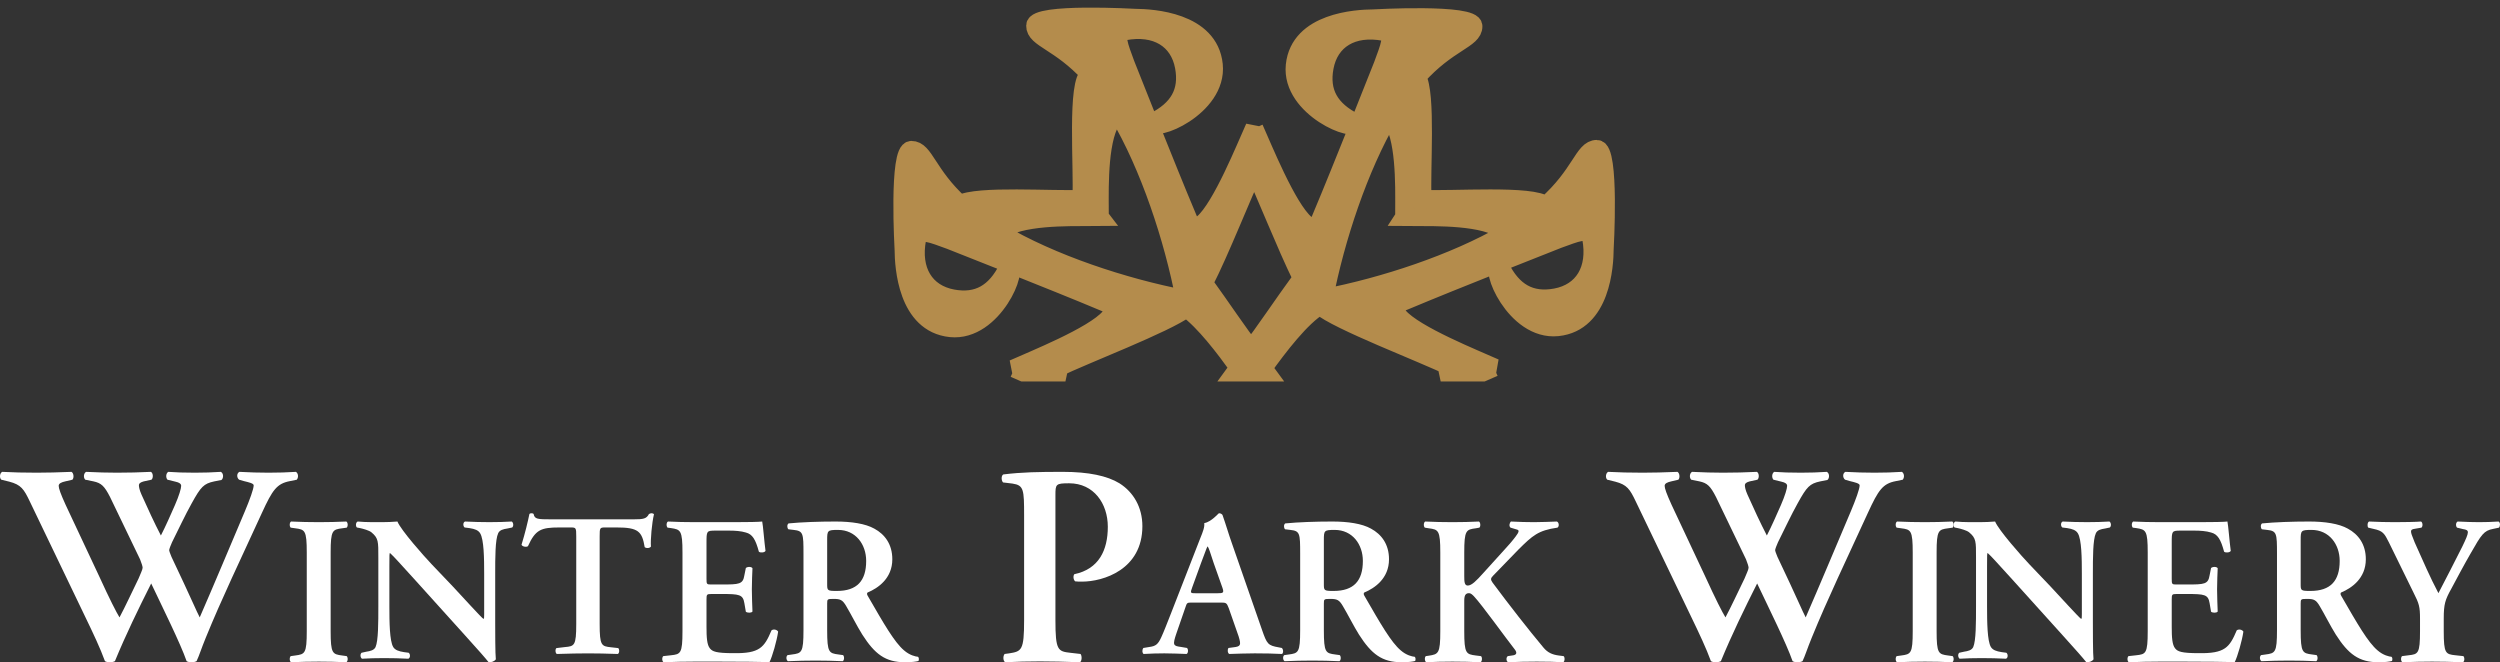 <?xml version="1.0" encoding="UTF-8"?>
<svg width="302px" height="80px" viewBox="0 0 302 80" version="1.1" xmlns="http://www.w3.org/2000/svg" xmlns:xlink="http://www.w3.org/1999/xlink">
    <rect x="0" y="0" width="302" height="80" fill="#333333" stroke="none"/>
    <title>Group 39</title>
    <g id="Page-1" stroke="none" stroke-width="1" fill="none" fill-rule="evenodd">
        <g id="Medium" transform="translate(-901, -378)">
            <g id="Group-39" transform="translate(901, 380)">
                <g id="Group-2" opacity="0.646" transform="translate(109, 0)">
                    <path d="M11.715,26.088 C11.947,25.835 12.289,25.577 12.806,25.327 C15.823,23.967 21.929,24.273 23.906,24.239 C23.895,24.225 23.878,24.205 23.861,24.183 C23.889,22.171 23.595,16.142 24.95,13.151 C25.331,12.367 25.732,11.977 26.108,11.785 C29.834,18.086 32.699,26.763 34.113,34.119 C26.717,32.695 18.014,29.822 11.715,26.088 M42.509,18.583 L42.509,18.617 C43.751,21.121 46.284,27.611 48.256,31.606 C45.942,34.761 43.484,38.486 42.121,40.163 L42.121,40.134 C40.858,38.585 38.626,35.223 36.444,32.205 C38.444,28.322 41.191,21.255 42.509,18.583 M58.786,12.086 C59.034,12.316 59.284,12.651 59.525,13.151 C60.881,16.142 60.587,22.171 60.618,24.183 C60.597,24.205 60.581,24.225 60.572,24.239 C62.547,24.273 68.652,23.967 71.67,25.327 C72.277,25.619 72.644,25.923 72.87,26.219 C66.63,29.818 58.18,32.588 50.962,33.986 C52.371,26.763 55.162,18.306 58.786,12.086 M18.66,42.513 C18.66,42.513 18.642,42.513 18.625,42.512 C21.903,40.902 31.783,37.158 34.328,35.261 C36.483,36.82 38.937,40.075 40.614,42.408 C40.479,42.596 40.33,42.8 40.184,43 L43.996,43 C43.865,42.821 43.729,42.635 43.607,42.465 C45.428,39.933 48.162,36.31 50.438,34.952 C52.532,36.778 62.984,40.728 66.375,42.394 C66.36,42.395 66.34,42.395 66.34,42.395 C65.984,42.571 65.532,42.778 65.033,43 L70.13,43 C70.661,42.77 71.123,42.57 71.467,42.416 C71.513,42.414 71.557,42.412 71.582,42.41 C69.336,41.391 61.92,38.452 60.006,36.231 C58.954,34.904 60.315,34.533 60.959,34.262 C66.301,32.01 79.225,26.925 79.225,26.925 C81.319,26.176 82.953,25.428 83.2,26.719 C83.935,30.576 82.218,33.309 78.934,33.919 C75.89,34.485 73.756,33.25 72.264,30.247 C70.746,29.972 73.942,38.063 79.162,37.528 C84.462,36.984 84.839,30.049 84.851,28.094 C84.851,28.094 85.554,15.958 83.905,15.985 C82.268,15.962 81.959,19.072 77.735,22.807 C76.246,21.422 66.284,22.206 62.838,22.009 C62.845,22.002 62.853,21.994 62.853,21.994 C62.657,18.7 63.393,9.265 62.188,7.285 C65.918,3.103 69.018,2.793 68.995,1.161 C69.023,-0.484 56.858,0.217 56.858,0.217 C54.899,0.23 47.947,0.605 47.403,5.893 C46.865,11.1 54.975,14.292 54.701,12.777 C51.691,11.287 50.453,9.159 51.021,6.12 C51.631,2.844 54.37,1.13 58.236,1.865 C59.53,2.111 58.782,3.742 58.029,5.83 C58.029,5.83 52.932,18.724 50.677,24.054 C50.405,24.697 50.033,26.057 48.702,25.006 C46.492,23.108 43.57,15.798 42.53,13.504 C42.53,13.456 42.528,13.412 42.527,13.387 C41.504,15.629 38.556,23.027 36.331,24.937 C35.002,25.987 34.63,24.63 34.358,23.986 C32.1,18.657 27.006,5.762 27.006,5.762 C26.254,3.673 25.505,2.043 26.799,1.797 C30.665,1.063 33.404,2.776 34.014,6.051 C34.582,9.09 33.345,11.219 30.334,12.708 C30.057,14.224 38.167,11.032 37.632,5.826 C37.088,0.537 30.136,0.162 28.176,0.148 C28.176,0.148 16.012,-0.553 16.041,1.092 C16.017,2.69 18.988,3.019 22.614,6.96 C20.961,7.72 21.835,18.437 21.625,21.994 C21.625,21.994 21.633,22.002 21.638,22.009 C18.329,22.197 9.015,21.483 6.961,22.651 C3.024,19.04 2.694,16.081 1.095,16.105 C-0.554,16.078 0.149,28.213 0.149,28.213 C0.162,30.167 0.538,37.104 5.839,37.646 C11.057,38.181 14.257,30.09 12.736,30.365 C11.245,33.369 9.11,34.604 6.065,34.038 C2.783,33.428 1.064,30.695 1.8,26.839 C2.047,25.547 3.681,26.294 5.775,27.045 C5.775,27.045 18.699,32.128 24.041,34.381 C24.685,34.652 26.047,35.022 24.994,36.35 C23.08,38.569 15.665,41.511 13.417,42.53 C13.443,42.531 13.487,42.534 13.533,42.534 C13.818,42.663 14.179,42.82 14.594,43 L19.704,43 C19.314,42.824 18.952,42.657 18.66,42.513" id="Fill-1" fill="#FABC59"></path>
                    <path d="M11.715,26.088 C11.947,25.835 12.289,25.577 12.806,25.327 C15.823,23.967 21.929,24.273 23.906,24.239 C23.895,24.225 23.878,24.205 23.861,24.183 C23.889,22.171 23.595,16.142 24.95,13.151 C25.331,12.367 25.732,11.977 26.108,11.785 C29.834,18.086 32.699,26.763 34.113,34.119 C26.717,32.695 18.014,29.822 11.715,26.088 Z M42.509,18.583 L42.509,18.617 C43.751,21.121 46.284,27.611 48.256,31.606 C45.942,34.761 43.484,38.486 42.121,40.163 L42.121,40.134 C40.858,38.585 38.626,35.223 36.444,32.205 C38.444,28.322 41.191,21.255 42.509,18.583 Z M58.786,12.086 C59.034,12.316 59.284,12.651 59.525,13.151 C60.881,16.142 60.587,22.171 60.618,24.183 C60.597,24.205 60.581,24.225 60.572,24.239 C62.547,24.273 68.652,23.967 71.67,25.327 C72.277,25.619 72.644,25.923 72.87,26.219 C66.63,29.818 58.18,32.588 50.962,33.986 C52.371,26.763 55.162,18.306 58.786,12.086 Z M18.66,42.513 C18.66,42.513 18.642,42.513 18.625,42.512 C21.903,40.902 31.783,37.158 34.328,35.261 C36.483,36.82 38.937,40.075 40.614,42.408 C40.479,42.596 40.33,42.8 40.184,43 L43.996,43 C43.865,42.821 43.729,42.635 43.607,42.465 C45.428,39.933 48.162,36.31 50.438,34.952 C52.532,36.778 62.984,40.728 66.375,42.394 C66.36,42.395 66.34,42.395 66.34,42.395 C65.984,42.571 65.532,42.778 65.033,43 L70.13,43 C70.661,42.77 71.123,42.57 71.467,42.416 C71.513,42.414 71.557,42.412 71.582,42.41 C69.336,41.391 61.92,38.452 60.006,36.231 C58.954,34.904 60.315,34.533 60.959,34.262 C66.301,32.01 79.225,26.925 79.225,26.925 C81.319,26.176 82.953,25.428 83.2,26.719 C83.935,30.576 82.218,33.309 78.934,33.919 C75.89,34.485 73.756,33.25 72.264,30.247 C70.746,29.972 73.942,38.063 79.162,37.528 C84.462,36.984 84.839,30.049 84.851,28.094 C84.851,28.094 85.554,15.958 83.905,15.985 C82.268,15.962 81.959,19.072 77.735,22.807 C76.246,21.422 66.284,22.206 62.838,22.009 C62.845,22.002 62.853,21.994 62.853,21.994 C62.657,18.7 63.393,9.265 62.188,7.285 C65.918,3.103 69.018,2.793 68.995,1.161 C69.023,-0.484 56.858,0.217 56.858,0.217 C54.899,0.23 47.947,0.605 47.403,5.893 C46.865,11.1 54.975,14.292 54.701,12.777 C51.691,11.287 50.453,9.159 51.021,6.12 C51.631,2.844 54.37,1.13 58.236,1.865 C59.53,2.111 58.782,3.742 58.029,5.83 C58.029,5.83 52.932,18.724 50.677,24.054 C50.405,24.697 50.033,26.057 48.702,25.006 C46.492,23.108 43.57,15.798 42.53,13.504 C42.53,13.456 42.528,13.412 42.527,13.387 C41.504,15.629 38.556,23.027 36.331,24.937 C35.002,25.987 34.63,24.63 34.358,23.986 C32.1,18.657 27.006,5.762 27.006,5.762 C26.254,3.673 25.505,2.043 26.799,1.797 C30.665,1.063 33.404,2.776 34.014,6.051 C34.582,9.09 33.345,11.219 30.334,12.708 C30.057,14.224 38.167,11.032 37.632,5.826 C37.088,0.537 30.136,0.162 28.176,0.148 C28.176,0.148 16.012,-0.553 16.041,1.092 C16.017,2.69 18.988,3.019 22.614,6.96 C20.961,7.72 21.835,18.437 21.625,21.994 C21.625,21.994 21.633,22.002 21.638,22.009 C18.329,22.197 9.015,21.483 6.961,22.651 C3.024,19.04 2.694,16.081 1.095,16.105 C-0.554,16.078 0.149,28.213 0.149,28.213 C0.162,30.167 0.538,37.104 5.839,37.646 C11.057,38.181 14.257,30.09 12.736,30.365 C11.245,33.369 9.11,34.604 6.065,34.038 C2.783,33.428 1.064,30.695 1.8,26.839 C2.047,25.547 3.681,26.294 5.775,27.045 C5.775,27.045 18.699,32.128 24.041,34.381 C24.685,34.652 26.047,35.022 24.994,36.35 C23.08,38.569 15.665,41.511 13.417,42.53 C13.443,42.531 13.487,42.534 13.533,42.534 C13.818,42.663 14.179,42.82 14.594,43 L19.704,43 C19.314,42.824 18.952,42.657 18.66,42.513 Z" id="Stroke-3" stroke="#FABC59" stroke-width="2.16"></path>
                </g>
                <g id="Group" transform="translate(0, 55)" fill="#FFFFFF">
                    <path d="M35.025,1.118 C33.439,1.423 32.921,2.168 31.645,4.946 C29.024,10.67 26.782,15.311 24.851,20.053 C24.334,21.306 24.058,22.221 23.747,22.864 C23.644,22.932 23.403,23 23.161,23 C22.92,23 22.678,22.966 22.54,22.864 C21.816,20.764 19.644,16.395 18.264,13.482 C16.712,16.564 15.195,19.68 13.884,22.864 C13.781,22.932 13.539,23 13.298,23 C13.057,23 12.815,22.966 12.677,22.864 C12.125,21.34 11.263,19.511 10.263,17.445 L3.607,3.59 C2.883,2.066 2.538,1.558 1.124,1.185 L0.158,0.948 C-0.083,0.745 -0.048,0.169 0.262,0 C1.503,0.068 2.952,0.101 4.435,0.101 C5.676,0.101 6.987,0.068 8.642,0 C8.918,0.169 8.953,0.745 8.746,0.948 L7.883,1.151 C7.435,1.253 7.09,1.389 7.09,1.694 C7.09,1.998 7.332,2.676 7.918,3.963 L12.022,12.703 C13.194,15.277 14.091,17.038 14.436,17.58 C15.16,16.225 15.884,14.633 16.747,12.872 C16.954,12.364 17.229,11.788 17.229,11.585 C17.229,11.415 17.092,11.009 16.919,10.568 L13.298,3.048 C12.608,1.694 12.229,1.355 11.298,1.151 L10.298,0.948 C10.056,0.711 10.091,0.169 10.401,0 C11.815,0.068 12.953,0.101 14.126,0.101 C15.505,0.101 16.85,0.068 18.23,0 C18.506,0.136 18.54,0.745 18.298,0.948 L17.367,1.151 C16.988,1.253 16.781,1.389 16.781,1.626 C16.781,1.829 16.85,2.202 17.092,2.744 C17.85,4.437 18.643,6.165 19.436,7.689 C20.023,6.538 20.575,5.284 21.126,4.031 C21.644,2.845 21.885,1.998 21.885,1.694 C21.885,1.457 21.678,1.287 21.195,1.185 L20.23,0.948 C19.988,0.677 20.057,0.136 20.333,0 C21.265,0.068 22.23,0.101 23.541,0.101 C24.748,0.101 25.575,0.068 26.679,0 C27.024,0.169 27.024,0.779 26.748,0.982 L25.886,1.151 C24.61,1.423 24.265,1.795 23.161,3.794 C22.403,5.149 21.54,6.978 20.782,8.502 C20.609,8.875 20.437,9.349 20.437,9.451 C20.437,9.552 20.54,9.857 20.713,10.264 L22.195,13.414 C22.92,14.938 23.816,17.004 24.127,17.58 C25.886,13.549 27.748,9.078 29.576,4.776 C30.162,3.387 30.645,2.066 30.645,1.626 C30.645,1.389 30.024,1.253 29.472,1.118 L28.886,0.948 C28.576,0.711 28.576,0.169 28.921,0 C30.196,0.068 31.266,0.101 32.438,0.101 C33.611,0.101 34.68,0.068 35.749,0 C36.025,0.169 36.094,0.644 35.852,0.948 L35.025,1.118 Z" id="Fill-5"></path>
                    <path d="M39.943,19.248 C39.943,21.954 40.167,22.03 41.336,22.184 L41.884,22.26 C42.058,22.439 42.033,22.898 41.834,23 C40.739,22.949 39.62,22.923 38.525,22.923 C37.43,22.923 36.261,22.949 35.166,23 C34.967,22.898 34.942,22.439 35.116,22.26 L35.664,22.184 C36.833,22.03 37.057,21.954 37.057,19.248 L37.057,9.752 C37.057,7.046 36.833,6.97 35.664,6.817 L35.116,6.74 C34.942,6.562 34.967,6.102 35.166,6 C36.261,6.051 37.38,6.077 38.525,6.077 C39.62,6.077 40.739,6.051 41.834,6 C42.033,6.102 42.058,6.562 41.884,6.74 L41.336,6.817 C40.167,6.97 39.943,7.046 39.943,9.752 L39.943,19.248 Z" id="Fill-8"></path>
                    <path d="M59.82,18.268 C59.82,19.015 59.82,22.076 59.897,22.648 C59.692,22.922 59.333,23.021 59.026,22.996 C58.616,22.474 57.873,21.628 56.028,19.587 L50.033,12.943 C48.368,11.126 47.548,10.181 47.112,9.808 C47.036,9.808 47.036,10.081 47.036,11.4 L47.036,16.253 C47.036,18.119 47.061,20.409 47.497,21.155 C47.727,21.528 48.163,21.678 48.803,21.777 L49.367,21.852 C49.597,22.026 49.572,22.499 49.316,22.573 C48.368,22.524 47.369,22.499 46.395,22.499 C45.319,22.499 44.627,22.524 43.731,22.573 C43.525,22.449 43.474,22.026 43.679,21.852 L44.243,21.727 C44.73,21.653 45.191,21.553 45.37,21.155 C45.703,20.384 45.703,18.218 45.703,16.253 L45.703,10.355 C45.703,8.414 45.729,8.016 44.858,7.294 C44.576,7.07 43.858,6.871 43.5,6.796 L43.116,6.722 C42.936,6.573 42.962,6.075 43.218,6 C44.192,6.1 45.601,6.075 46.241,6.075 C46.779,6.075 47.394,6.05 48.009,6 C48.445,7.07 51.237,10.206 52.134,11.151 L54.696,13.839 C55.772,14.983 58.154,17.621 58.411,17.771 C58.488,17.696 58.488,17.571 58.488,17.173 L58.488,12.321 C58.488,10.454 58.462,8.165 58.001,7.419 C57.77,7.045 57.36,6.896 56.72,6.796 L56.131,6.722 C55.9,6.548 55.926,6.075 56.182,6 C57.181,6.05 58.129,6.075 59.128,6.075 C60.23,6.075 60.896,6.05 61.818,6 C62.023,6.124 62.074,6.548 61.87,6.722 L61.28,6.846 C60.793,6.921 60.358,7.02 60.179,7.419 C59.82,8.19 59.82,10.355 59.82,12.321 L59.82,18.268 Z" id="Fill-10"></path>
                    <path d="M69.61,7.797 C69.61,6.766 69.585,6.717 68.951,6.717 L67.585,6.717 C65.341,6.717 64.683,6.987 63.78,8.974 C63.61,9.121 63.097,9.048 63,8.803 C63.414,7.478 63.78,5.957 63.951,5.098 C64,5.025 64.098,5 64.22,5 C64.317,5 64.415,5.025 64.463,5.098 C64.585,5.712 64.927,5.736 66.585,5.736 L76.537,5.736 C77.732,5.736 78.098,5.662 78.39,5.098 C78.488,5.049 78.585,5 78.683,5 C78.829,5 78.951,5.049 79,5.123 C78.756,6.129 78.561,8.238 78.634,9.023 C78.512,9.22 78.098,9.269 77.878,9.097 C77.561,7.183 77.098,6.717 74.488,6.717 L73.097,6.717 C72.463,6.717 72.439,6.766 72.439,7.797 L72.439,18.394 C72.439,20.994 72.658,21.068 73.805,21.191 L74.683,21.289 C74.854,21.461 74.829,21.902 74.634,22 C73.22,21.951 72.122,21.927 71.049,21.927 C69.976,21.927 68.829,21.951 67.268,22 C67.073,21.902 67.049,21.411 67.219,21.289 L68.244,21.166 C69.39,21.068 69.61,20.994 69.61,18.394 L69.61,7.797 Z" id="Fill-12"></path>
                    <path d="M82.443,9.752 C82.443,7.046 82.218,6.97 81.043,6.791 L80.643,6.74 C80.467,6.561 80.492,6.102 80.693,6 C81.643,6.051 82.819,6.077 83.919,6.077 L88.697,6.077 C90.298,6.077 91.749,6.051 92.074,6 C92.174,6.434 92.324,8.45 92.474,9.548 C92.374,9.752 91.874,9.803 91.674,9.65 C91.274,8.17 90.898,7.531 90.098,7.327 C89.522,7.148 88.772,7.098 88.097,7.098 L86.421,7.098 C85.345,7.098 85.345,7.148 85.345,8.604 L85.345,12.917 C85.345,13.581 85.37,13.607 85.946,13.607 L87.146,13.607 C89.322,13.607 89.748,13.581 89.923,12.483 L90.098,11.616 C90.298,11.437 90.773,11.437 90.898,11.641 C90.873,12.33 90.823,13.249 90.823,14.193 C90.823,15.164 90.873,16.057 90.898,16.874 C90.773,17.053 90.298,17.053 90.098,16.9 L89.923,15.878 C89.748,14.807 89.322,14.755 87.146,14.755 L85.946,14.755 C85.37,14.755 85.345,14.807 85.345,15.445 L85.345,18.686 C85.345,19.988 85.395,20.907 85.77,21.341 C86.07,21.698 86.496,21.902 88.597,21.902 C91.774,21.954 92.324,21.213 93.199,19.146 C93.425,18.967 93.85,19.044 94,19.299 C93.85,20.371 93.3,22.311 92.949,23 C91.849,22.949 89.698,22.923 86.771,22.923 L83.919,22.923 C82.819,22.923 81.293,22.949 80.167,23 C79.967,22.898 79.942,22.439 80.117,22.26 L81.043,22.158 C82.218,22.03 82.443,21.954 82.443,19.248 L82.443,9.752 Z" id="Fill-14"></path>
                    <path d="M99.922,13.524 C99.922,14.335 99.922,14.386 101.106,14.386 C103.524,14.386 104.634,13.17 104.634,10.763 C104.634,8.761 103.376,7.013 101.23,7.013 C99.947,7.013 99.922,7.089 99.922,8.255 L99.922,13.524 Z M97.06,9.876 C97.06,7.444 97.036,7.14 95.876,7.013 L95.235,6.937 C95.062,6.76 95.062,6.355 95.259,6.228 C96.814,6.076 98.91,6 100.933,6 C102.858,6 104.535,6.253 105.621,6.861 C106.879,7.545 107.792,8.736 107.792,10.56 C107.792,12.891 106.04,14.056 104.831,14.563 C104.683,14.639 104.733,14.842 104.831,14.994 C106.805,18.414 108.038,20.568 109.198,21.556 C109.889,22.164 110.604,22.316 110.9,22.341 C111.023,22.442 111.023,22.721 110.95,22.848 C110.653,22.924 110.185,23 109.321,23 C106.953,23 105.67,22.011 104.165,19.656 C103.499,18.591 102.808,17.198 102.216,16.21 C101.772,15.45 101.501,15.349 100.687,15.349 C99.947,15.349 99.922,15.374 99.922,15.906 L99.922,19.149 C99.922,21.834 100.144,21.911 101.303,22.062 L101.846,22.138 C102.019,22.316 101.994,22.772 101.797,22.873 C100.712,22.823 99.601,22.797 98.516,22.797 C97.43,22.797 96.32,22.823 95.185,22.873 C94.988,22.772 94.914,22.316 95.136,22.138 L95.679,22.062 C96.838,21.911 97.06,21.834 97.06,19.149 L97.06,9.876 Z" id="Fill-16"></path>
                    <path d="M123.712,5.284 C123.712,2.141 123.679,1.623 122.309,1.416 L121.168,1.278 C120.939,1.036 120.939,0.449 121.2,0.311 C123.484,0.034 125.441,0 128.409,0 C131.508,0 133.759,0.484 135.227,1.381 C136.924,2.452 138,4.282 138,6.561 C138,11.811 133.27,13.261 130.693,13.261 C130.399,13.261 130.138,13.261 129.877,13.227 C129.649,13.02 129.616,12.571 129.779,12.363 C132.748,11.742 133.824,9.462 133.824,6.631 C133.824,3.833 132.128,1.381 129.16,1.381 C127.529,1.381 127.496,1.485 127.496,2.832 L127.496,17.924 C127.496,21.584 127.79,21.688 129.323,21.86 L130.53,21.999 C130.725,22.24 130.693,22.862 130.464,23 C128.54,22.931 127.072,22.896 125.637,22.896 C124.201,22.896 122.733,22.931 121.428,23 C121.168,22.862 121.135,22.24 121.363,21.999 L121.885,21.929 C123.418,21.688 123.712,21.584 123.712,17.924 L123.712,5.284 Z" id="Fill-18"></path>
                    <path d="M147.066,14.664 C147.775,14.664 147.877,14.614 147.674,14.014 L146.61,11.009 C146.179,9.682 146.027,9.206 145.9,9.031 L145.849,9.031 C145.748,9.206 145.545,9.832 145.089,11.009 L144.025,13.938 C143.746,14.664 143.822,14.664 144.43,14.664 L147.066,14.664 Z M144.025,15.791 C143.366,15.791 143.392,15.791 143.163,16.467 L142.125,19.472 C141.618,20.949 141.719,21.024 142.657,21.149 L143.392,21.274 C143.569,21.449 143.544,21.9 143.341,22 C142.53,21.95 141.694,21.95 140.655,21.925 C139.819,21.925 139.033,21.95 138.147,22 C137.969,21.875 137.944,21.5 138.121,21.274 L138.881,21.149 C139.616,21.049 139.895,20.823 140.275,19.997 C140.579,19.346 140.984,18.295 141.516,16.943 L144.988,8.03 C145.317,7.228 145.545,6.627 145.469,6.202 C146.356,6.026 147.192,5 147.243,5 C147.446,5 147.572,5.075 147.674,5.2 C148.079,6.327 148.409,7.504 148.814,8.631 L152.463,19.121 C153.046,20.799 153.172,20.974 154.464,21.199 L154.844,21.274 C155.047,21.449 155.047,21.875 154.87,22 C153.831,21.95 152.893,21.925 151.576,21.925 C150.487,21.925 149.371,21.975 148.485,22 C148.282,21.875 148.256,21.424 148.409,21.274 L148.966,21.199 C149.878,21.099 149.954,20.949 149.625,19.872 L148.434,16.467 C148.181,15.791 148.104,15.791 147.395,15.791 L144.025,15.791 Z" id="Fill-20"></path>
                    <path d="M159.922,13.524 C159.922,14.335 159.922,14.386 161.106,14.386 C163.524,14.386 164.634,13.17 164.634,10.763 C164.634,8.761 163.376,7.013 161.23,7.013 C159.947,7.013 159.922,7.089 159.922,8.255 L159.922,13.524 Z M157.06,9.876 C157.06,7.444 157.036,7.14 155.876,7.013 L155.235,6.937 C155.062,6.76 155.062,6.355 155.259,6.228 C156.814,6.076 158.91,6 160.933,6 C162.858,6 164.535,6.253 165.621,6.861 C166.879,7.545 167.792,8.736 167.792,10.56 C167.792,12.891 166.04,14.056 164.831,14.563 C164.683,14.639 164.733,14.842 164.831,14.994 C166.805,18.414 168.038,20.568 169.198,21.556 C169.888,22.164 170.604,22.316 170.9,22.341 C171.023,22.442 171.023,22.721 170.95,22.848 C170.653,22.924 170.185,23 169.321,23 C166.953,23 165.67,22.011 164.165,19.656 C163.499,18.591 162.808,17.198 162.216,16.21 C161.772,15.45 161.501,15.349 160.687,15.349 C159.947,15.349 159.922,15.374 159.922,15.906 L159.922,19.149 C159.922,21.834 160.144,21.911 161.303,22.062 L161.846,22.138 C162.019,22.316 161.994,22.772 161.797,22.873 C160.712,22.823 159.601,22.797 158.516,22.797 C157.43,22.797 156.32,22.823 155.185,22.873 C154.988,22.772 154.914,22.316 155.136,22.138 L155.679,22.062 C156.838,21.911 157.06,21.834 157.06,19.149 L157.06,9.876 Z" id="Fill-22"></path>
                    <path d="M176.882,12.586 C176.882,13.275 176.907,13.734 177.306,13.734 C177.78,13.734 178.355,13.147 179.178,12.228 L181.723,9.42 C182.047,9.089 182.771,8.246 183.07,7.838 C183.519,7.251 183.544,7.046 183.245,6.97 L182.471,6.74 C182.271,6.561 182.322,6.204 182.521,6 C183.569,6.051 184.392,6.077 185.315,6.077 C186.388,6.077 187.162,6.025 188.06,6 C188.334,6.077 188.384,6.612 188.135,6.74 C185.814,7.072 185.141,7.685 183.419,9.395 C182.346,10.492 181.348,11.539 180.375,12.535 C180.076,12.841 180.026,12.994 180.301,13.377 C182.271,16.031 184.642,19.069 186.438,21.213 C186.962,21.851 187.536,22.081 188.284,22.183 L188.883,22.26 C189.058,22.388 189.033,22.923 188.833,23 C187.96,22.949 186.962,22.923 185.64,22.923 C184.417,22.923 183.294,22.949 182.197,23 C181.922,22.898 181.922,22.388 182.147,22.26 L182.82,22.158 C183.219,22.081 183.269,21.826 182.995,21.468 C181.947,20.141 178.978,16.006 178.055,15.036 C177.88,14.857 177.681,14.653 177.456,14.653 C176.832,14.653 176.882,15.266 176.882,16.006 L176.882,19.248 C176.882,21.954 177.107,22.03 178.28,22.183 L178.903,22.26 C179.078,22.388 179.053,22.898 178.853,23 C177.681,22.949 176.558,22.923 175.46,22.923 C174.362,22.923 173.19,22.949 172.292,23 C172.092,22.898 172.067,22.388 172.242,22.26 L172.591,22.209 C173.763,22.03 173.988,21.954 173.988,19.248 L173.988,9.752 C173.988,7.046 173.763,6.97 172.591,6.817 L172.117,6.74 C171.942,6.561 171.967,6.102 172.167,6 C173.19,6.051 174.313,6.077 175.46,6.077 C176.558,6.077 177.681,6.051 178.654,6 C178.853,6.102 178.878,6.612 178.704,6.74 L178.28,6.817 C177.107,6.97 176.882,7.046 176.882,9.752 L176.882,12.586 Z" id="Fill-24"></path>
                    <path d="M229.025,1.118 C227.438,1.423 226.921,2.168 225.645,4.946 C223.024,10.67 220.782,15.311 218.851,20.053 C218.334,21.306 218.058,22.221 217.748,22.864 C217.644,22.932 217.403,23 217.161,23 C216.92,23 216.679,22.966 216.541,22.864 C215.816,20.764 213.644,16.395 212.264,13.482 C210.712,16.564 209.195,19.68 207.884,22.864 C207.781,22.932 207.539,23 207.298,23 C207.057,23 206.815,22.966 206.677,22.864 C206.125,21.34 205.263,19.511 204.263,17.445 L197.607,3.59 C196.883,2.066 196.538,1.558 195.124,1.185 L194.159,0.948 C193.917,0.745 193.951,0.169 194.262,0 C195.503,0.068 196.952,0.101 198.435,0.101 C199.676,0.101 200.987,0.068 202.642,0 C202.918,0.169 202.953,0.745 202.746,0.948 L201.883,1.151 C201.435,1.253 201.09,1.389 201.09,1.694 C201.09,1.998 201.332,2.676 201.918,3.963 L206.022,12.703 C207.195,15.277 208.091,17.038 208.436,17.58 C209.16,16.225 209.885,14.633 210.746,12.872 C210.954,12.364 211.229,11.788 211.229,11.585 C211.229,11.415 211.092,11.009 210.919,10.568 L207.298,3.048 C206.608,1.694 206.229,1.355 205.298,1.151 L204.298,0.948 C204.056,0.711 204.091,0.169 204.401,0 C205.815,0.068 206.953,0.101 208.126,0.101 C209.505,0.101 210.85,0.068 212.23,0 C212.506,0.136 212.54,0.745 212.298,0.948 L211.367,1.151 C210.988,1.253 210.781,1.389 210.781,1.626 C210.781,1.829 210.85,2.202 211.092,2.744 C211.85,4.437 212.643,6.165 213.436,7.689 C214.023,6.538 214.575,5.284 215.126,4.031 C215.644,2.845 215.885,1.998 215.885,1.694 C215.885,1.457 215.678,1.287 215.196,1.185 L214.23,0.948 C213.988,0.677 214.057,0.136 214.333,0 C215.264,0.068 216.23,0.101 217.541,0.101 C218.748,0.101 219.575,0.068 220.679,0 C221.024,0.169 221.024,0.779 220.748,0.982 L219.886,1.151 C218.61,1.423 218.265,1.795 217.161,3.794 C216.403,5.149 215.541,6.978 214.782,8.502 C214.609,8.875 214.437,9.349 214.437,9.451 C214.437,9.552 214.54,9.857 214.713,10.264 L216.196,13.414 C216.92,14.938 217.816,17.004 218.127,17.58 C219.886,13.549 221.748,9.078 223.576,4.776 C224.162,3.387 224.645,2.066 224.645,1.626 C224.645,1.389 224.024,1.253 223.472,1.118 L222.886,0.948 C222.576,0.711 222.576,0.169 222.921,0 C224.197,0.068 225.266,0.101 226.438,0.101 C227.611,0.101 228.68,0.068 229.749,0 C230.025,0.169 230.094,0.644 229.852,0.948 L229.025,1.118 Z" id="Fill-26"></path>
                    <path d="M233.943,19.248 C233.943,21.954 234.167,22.03 235.336,22.184 L235.883,22.26 C236.058,22.439 236.033,22.898 235.834,23 C234.739,22.949 233.619,22.923 232.525,22.923 C231.43,22.923 230.261,22.949 229.166,23 C228.967,22.898 228.942,22.439 229.116,22.26 L229.664,22.184 C230.833,22.03 231.057,21.954 231.057,19.248 L231.057,9.752 C231.057,7.046 230.833,6.97 229.664,6.817 L229.116,6.74 C228.942,6.562 228.967,6.102 229.166,6 C230.261,6.051 231.381,6.077 232.525,6.077 C233.619,6.077 234.739,6.051 235.834,6 C236.033,6.102 236.058,6.562 235.883,6.74 L235.336,6.817 C234.167,6.97 233.943,7.046 233.943,9.752 L233.943,19.248 Z" id="Fill-29"></path>
                    <path d="M252.82,18.268 C252.82,19.015 252.82,22.076 252.897,22.648 C252.692,22.922 252.333,23.021 252.026,22.996 C251.616,22.474 250.873,21.628 249.028,19.587 L243.033,12.943 C241.368,11.126 240.548,10.181 240.113,9.808 C240.036,9.808 240.036,10.081 240.036,11.4 L240.036,16.253 C240.036,18.119 240.061,20.409 240.497,21.155 C240.727,21.528 241.163,21.678 241.803,21.777 L242.367,21.852 C242.598,22.026 242.572,22.499 242.316,22.573 C241.368,22.524 240.369,22.499 239.395,22.499 C238.319,22.499 237.627,22.524 236.73,22.573 C236.526,22.449 236.475,22.026 236.679,21.852 L237.243,21.727 C237.73,21.653 238.191,21.553 238.37,21.155 C238.703,20.384 238.703,18.218 238.703,16.253 L238.703,10.355 C238.703,8.414 238.729,8.016 237.858,7.294 C237.576,7.07 236.859,6.871 236.5,6.796 L236.116,6.722 C235.936,6.573 235.962,6.075 236.218,6 C237.192,6.1 238.601,6.075 239.241,6.075 C239.779,6.075 240.394,6.05 241.009,6 C241.445,7.07 244.237,10.206 245.134,11.151 L247.696,13.839 C248.772,14.983 251.155,17.621 251.411,17.771 C251.488,17.696 251.488,17.571 251.488,17.173 L251.488,12.321 C251.488,10.454 251.462,8.165 251.001,7.419 C250.77,7.045 250.361,6.896 249.72,6.796 L249.131,6.722 C248.9,6.548 248.926,6.075 249.182,6 C250.181,6.05 251.129,6.075 252.128,6.075 C253.23,6.075 253.896,6.05 254.818,6 C255.023,6.124 255.074,6.548 254.869,6.722 L254.281,6.846 C253.794,6.921 253.358,7.02 253.179,7.419 C252.82,8.19 252.82,10.355 252.82,12.321 L252.82,18.268 Z" id="Fill-31"></path>
                    <path d="M259.444,9.752 C259.444,7.046 259.219,6.97 258.043,6.791 L257.642,6.74 C257.468,6.561 257.492,6.102 257.692,6 C258.643,6.051 259.819,6.077 260.92,6.077 L265.697,6.077 C267.298,6.077 268.749,6.051 269.074,6 C269.174,6.434 269.324,8.45 269.474,9.548 C269.374,9.752 268.874,9.803 268.674,9.65 C268.273,8.17 267.898,7.531 267.098,7.327 C266.522,7.148 265.772,7.098 265.097,7.098 L263.421,7.098 C262.345,7.098 262.345,7.148 262.345,8.604 L262.345,12.917 C262.345,13.581 262.37,13.607 262.946,13.607 L264.146,13.607 C266.322,13.607 266.748,13.581 266.923,12.483 L267.098,11.616 C267.298,11.437 267.773,11.437 267.898,11.641 C267.873,12.33 267.823,13.249 267.823,14.193 C267.823,15.164 267.873,16.057 267.898,16.874 C267.773,17.053 267.298,17.053 267.098,16.9 L266.923,15.878 C266.748,14.807 266.322,14.755 264.146,14.755 L262.946,14.755 C262.37,14.755 262.345,14.807 262.345,15.445 L262.345,18.686 C262.345,19.988 262.395,20.907 262.77,21.341 C263.07,21.698 263.496,21.902 265.597,21.902 C268.774,21.954 269.324,21.213 270.199,19.146 C270.425,18.967 270.85,19.044 271,19.299 C270.85,20.371 270.299,22.311 269.949,23 C268.849,22.949 266.698,22.923 263.771,22.923 L260.92,22.923 C259.819,22.923 258.293,22.949 257.167,23 C256.967,22.898 256.942,22.439 257.117,22.26 L258.043,22.158 C259.219,22.03 259.444,21.954 259.444,19.248 L259.444,9.752 Z" id="Fill-33"></path>
                    <path d="M277.922,13.524 C277.922,14.335 277.922,14.386 279.106,14.386 C281.524,14.386 282.634,13.17 282.634,10.763 C282.634,8.761 281.376,7.013 279.23,7.013 C277.947,7.013 277.922,7.089 277.922,8.255 L277.922,13.524 Z M275.06,9.876 C275.06,7.444 275.036,7.14 273.876,7.013 L273.235,6.937 C273.062,6.76 273.062,6.355 273.259,6.228 C274.813,6.076 276.91,6 278.933,6 C280.857,6 282.535,6.253 283.621,6.861 C284.879,7.545 285.792,8.736 285.792,10.56 C285.792,12.891 284.04,14.056 282.831,14.563 C282.683,14.639 282.733,14.842 282.831,14.994 C284.805,18.414 286.038,20.568 287.198,21.556 C287.889,22.164 288.604,22.316 288.9,22.341 C289.024,22.442 289.024,22.721 288.949,22.848 C288.653,22.924 288.185,23 287.321,23 C284.953,23 283.67,22.011 282.165,19.656 C281.499,18.591 280.808,17.198 280.216,16.21 C279.772,15.45 279.501,15.349 278.687,15.349 C277.947,15.349 277.922,15.374 277.922,15.906 L277.922,19.149 C277.922,21.834 278.144,21.911 279.304,22.062 L279.846,22.138 C280.019,22.316 279.994,22.772 279.797,22.873 C278.711,22.823 277.601,22.797 276.516,22.797 C275.43,22.797 274.32,22.823 273.185,22.873 C272.988,22.772 272.914,22.316 273.136,22.138 L273.679,22.062 C274.838,21.911 275.06,21.834 275.06,19.149 L275.06,9.876 Z" id="Fill-35"></path>
                    <path d="M292.338,17.742 C292.338,16.312 292.239,15.929 291.547,14.577 L288.582,8.527 C288.038,7.429 287.84,7.123 286.729,6.893 L286.086,6.74 C285.938,6.561 285.987,6.077 286.185,6 C287.248,6.051 288.285,6.077 289.298,6.077 C290.386,6.077 291.893,6.051 292.461,6 C292.659,6.102 292.709,6.561 292.511,6.74 L291.77,6.868 C291.374,6.919 291.251,6.995 291.251,7.2 C291.251,7.404 291.349,7.685 291.696,8.527 C292.684,10.722 293.573,12.79 294.562,14.653 C295.575,12.713 296.489,10.926 297.453,9.012 C297.873,8.144 298.12,7.582 298.12,7.302 C298.12,7.046 297.897,6.97 297.552,6.919 L296.811,6.74 C296.637,6.561 296.637,6.127 296.885,6 C297.972,6.051 298.738,6.077 299.479,6.077 C300.245,6.077 301.036,6.051 301.827,6 C302.049,6.127 302.049,6.536 301.876,6.74 L301.159,6.893 C300.047,7.098 299.751,7.582 298.466,9.829 C297.626,11.284 296.885,12.688 296.119,14.117 C295.377,15.445 295.204,15.981 295.204,17.716 L295.204,19.248 C295.204,21.954 295.427,22.03 296.637,22.158 L297.576,22.26 C297.749,22.438 297.725,22.898 297.527,23 C295.995,22.949 294.883,22.923 293.796,22.923 C292.659,22.923 291.547,22.949 290.213,23 C290.015,22.898 289.99,22.438 290.163,22.26 L290.954,22.158 C292.116,22.03 292.338,21.954 292.338,19.248 L292.338,17.742 Z" id="Fill-37"></path>
                </g>
            </g>
        </g>
    </g>
</svg>
